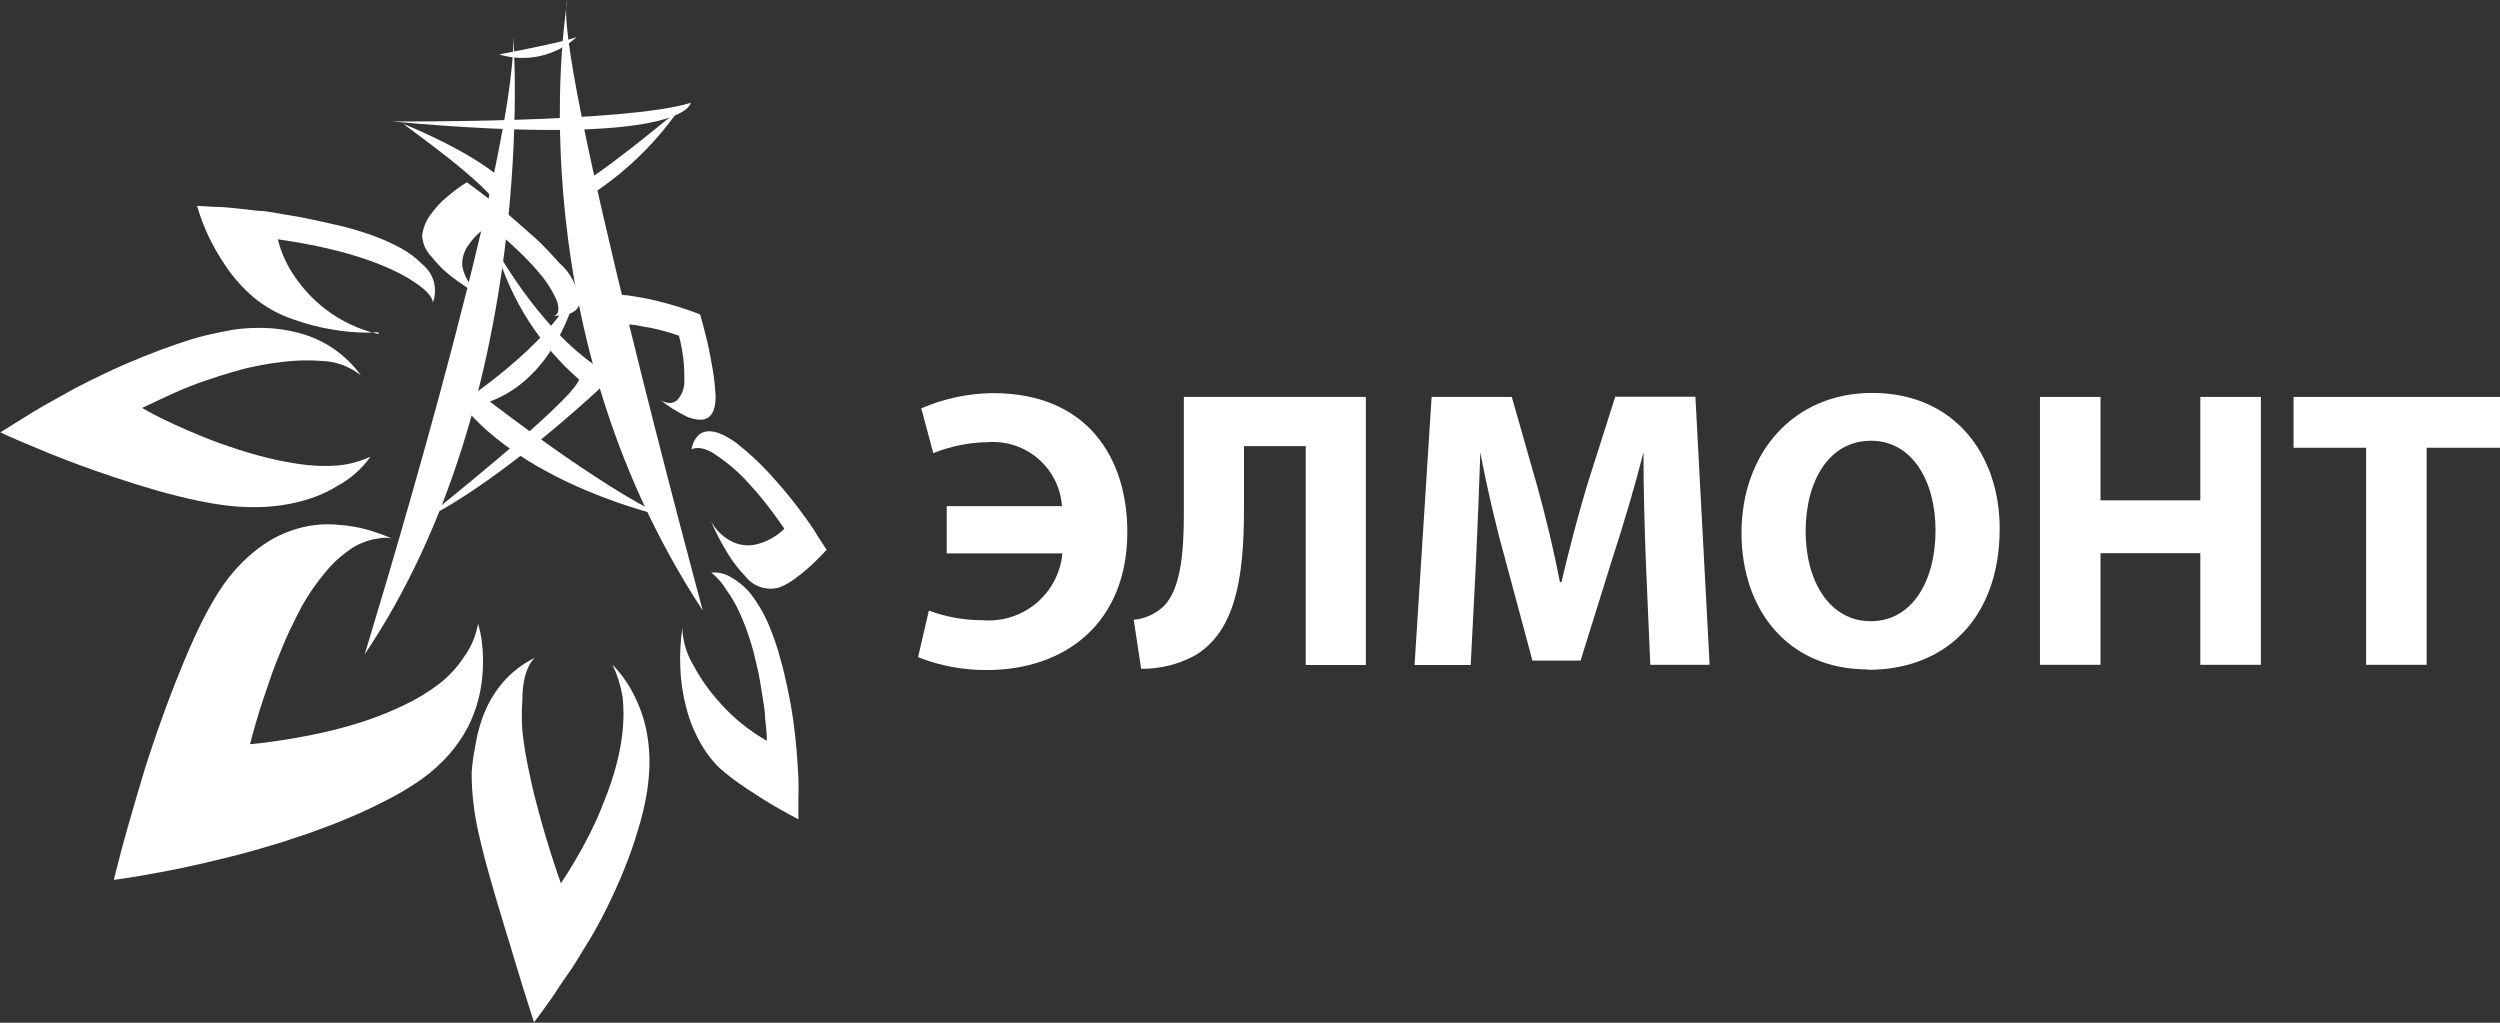 <?xml version="1.0" encoding="UTF-8"?> <svg xmlns="http://www.w3.org/2000/svg" width="132" height="54" viewBox="0 0 132 54" fill="none"><rect x="0" y="0" width="132" height="54" fill="#333333" stroke="none"/> <g clip-path="url(#clip0_249_4121)"> <path d="M32.333 35.091C32.832 35.599 33.24 36.189 33.54 36.834C33.867 37.5 34.089 38.213 34.196 38.947C34.267 39.408 34.299 39.875 34.291 40.341C34.282 40.891 34.228 41.438 34.133 41.979C34.023 42.611 33.87 43.236 33.677 43.848C33.487 44.503 33.243 45.19 32.968 45.877C32.693 46.563 32.386 47.239 32.058 47.905C31.73 48.57 31.381 49.225 31 49.827C30.619 50.429 30.312 50.989 29.941 51.496C29.571 52.003 29.317 52.447 29.052 52.806C28.534 53.546 28.195 53.979 28.195 53.979C28.195 53.979 28.1 53.662 27.92 53.112C27.74 52.563 27.497 51.771 27.211 50.82C27.063 50.345 26.904 49.764 26.735 49.257L26.205 47.493C26.025 46.88 25.856 46.267 25.687 45.665C25.517 45.063 25.38 44.472 25.253 43.922C25.136 43.396 25.047 42.863 24.988 42.327C24.929 41.819 24.901 41.307 24.904 40.796C24.934 40.327 24.998 39.861 25.094 39.401C25.16 38.964 25.263 38.533 25.401 38.112C25.638 37.363 26.019 36.667 26.523 36.063C27.003 35.501 27.593 35.045 28.259 34.722C28.259 34.722 27.581 35.176 27.581 36.961C27.543 37.503 27.543 38.046 27.581 38.588C27.659 39.323 27.779 40.053 27.941 40.775C28.026 41.187 28.121 41.63 28.237 42.084C28.354 42.539 28.481 43.003 28.618 43.5C28.756 43.996 28.915 44.503 29.073 45.021C29.232 45.539 29.423 46.077 29.613 46.637C29.613 46.637 29.952 46.151 30.407 45.37C30.64 44.979 30.894 44.514 31.148 44.007C31.402 43.5 31.656 42.951 31.889 42.327C32.14 41.718 32.352 41.094 32.524 40.458C32.69 39.852 32.807 39.234 32.873 38.609C32.937 38.002 32.937 37.389 32.873 36.782C32.773 36.196 32.592 35.627 32.333 35.091Z" fill="white"></path> <path d="M25.242 32.926C25.318 33.19 25.378 33.458 25.422 33.729C25.517 34.397 25.531 35.075 25.464 35.746C25.424 36.178 25.346 36.606 25.232 37.025C25.103 37.499 24.925 37.959 24.702 38.398C24.436 38.896 24.117 39.363 23.75 39.792C23.315 40.289 22.825 40.736 22.289 41.123C21.618 41.594 20.91 42.011 20.172 42.37C19.781 42.57 19.379 42.761 18.955 42.951C18.532 43.141 18.087 43.32 17.643 43.5L16.278 44.007L14.87 44.472L13.484 44.884C13.028 45.011 12.573 45.137 12.129 45.243C11.25 45.465 10.425 45.655 9.684 45.813C8.943 45.972 8.287 46.088 7.747 46.183C6.689 46.373 6.011 46.458 6.011 46.458C6.011 46.458 6.149 45.877 6.403 44.916C6.53 44.44 6.689 43.859 6.879 43.204C7.07 42.549 7.282 41.82 7.514 41.039C7.747 40.257 8.022 39.444 8.308 38.609L8.753 37.373C8.911 36.961 9.06 36.549 9.218 36.148C9.536 35.345 9.853 34.574 10.171 33.866C10.488 33.158 10.795 32.535 11.102 31.997C11.38 31.488 11.695 31.001 12.044 30.539C12.364 30.129 12.718 29.748 13.103 29.398C13.445 29.085 13.818 28.805 14.214 28.563C14.959 28.111 15.793 27.823 16.659 27.718C17.088 27.671 17.521 27.671 17.95 27.718C18.404 27.752 18.854 27.826 19.294 27.94C19.767 28.071 20.23 28.233 20.68 28.426C20.457 28.383 20.227 28.383 20.003 28.426C19.38 28.507 18.791 28.755 18.299 29.144C17.884 29.447 17.51 29.802 17.188 30.201C16.716 30.763 16.298 31.367 15.939 32.007C15.727 32.408 15.505 32.842 15.272 33.338C15.039 33.834 14.817 34.394 14.584 34.975C14.351 35.556 14.129 36.243 13.886 36.961C13.642 37.68 13.42 38.461 13.198 39.296C13.198 39.296 13.949 39.232 15.082 39.053C15.653 38.958 16.32 38.842 17.029 38.683C17.738 38.525 18.479 38.324 19.23 38.081C19.953 37.84 20.66 37.554 21.347 37.225C21.999 36.918 22.616 36.543 23.189 36.106C23.707 35.704 24.155 35.219 24.512 34.669C24.884 34.151 25.134 33.555 25.242 32.926Z" fill="white"></path> <path d="M37.551 30.232C37.922 30.198 38.294 30.287 38.609 30.486C39.017 30.718 39.376 31.027 39.668 31.394C40.112 31.984 40.469 32.635 40.726 33.327C40.908 33.79 41.063 34.263 41.192 34.743C41.34 35.25 41.467 35.799 41.583 36.348C41.7 36.898 41.795 37.405 41.88 38.017C41.964 38.63 42.017 39.074 42.06 39.612C42.102 40.151 42.134 40.605 42.155 41.049C42.176 41.493 42.155 41.873 42.155 42.2C42.155 42.845 42.155 43.257 42.155 43.257C42.155 43.257 41.573 42.961 40.779 42.496C40.387 42.264 39.911 41.968 39.414 41.63C38.925 41.309 38.458 40.956 38.017 40.574C37.594 40.166 37.237 39.696 36.958 39.179C36.64 38.615 36.398 38.011 36.239 37.384C36.053 36.694 35.946 35.985 35.921 35.271C35.891 34.565 35.926 33.858 36.027 33.158C36.051 33.873 36.262 34.569 36.641 35.176C36.818 35.508 37.016 35.829 37.233 36.137C37.495 36.508 37.781 36.861 38.091 37.194C38.416 37.555 38.77 37.891 39.149 38.197C39.571 38.539 40.021 38.847 40.493 39.116C40.493 39.116 40.493 38.651 40.398 37.933C40.398 37.584 40.324 37.162 40.25 36.708C40.176 36.253 40.102 35.757 39.985 35.25C39.869 34.743 39.742 34.194 39.583 33.739C39.432 33.252 39.248 32.776 39.033 32.313C38.842 31.892 38.608 31.492 38.334 31.119C38.131 30.777 37.865 30.476 37.551 30.232Z" fill="white"></path> <path d="M36.514 23.726C36.55 23.431 36.689 23.158 36.905 22.954C37.244 22.68 37.837 22.627 38.906 23.409C39.51 23.885 40.076 24.408 40.599 24.972C40.885 25.278 41.16 25.606 41.425 25.912C41.689 26.218 41.943 26.546 42.165 26.842C42.62 27.444 43.002 27.993 43.224 28.384L43.647 29.028C43.647 29.028 43.319 29.387 42.864 29.821C42.606 30.062 42.334 30.288 42.049 30.497C41.778 30.709 41.479 30.884 41.16 31.014C40.836 31.11 40.491 31.106 40.17 31.002C39.849 30.898 39.567 30.7 39.361 30.433C39.005 30.069 38.692 29.665 38.429 29.229C38.087 28.678 37.786 28.103 37.53 27.507C37.77 27.956 38.139 28.323 38.588 28.564C38.973 28.772 39.417 28.843 39.847 28.764C40.44 28.637 40.983 28.344 41.414 27.919C41.414 27.919 41.213 27.613 40.885 27.169C40.557 26.726 40.091 26.113 39.572 25.564C39.078 25 38.512 24.503 37.89 24.085C37.382 23.694 36.863 23.556 36.514 23.726Z" fill="white"></path> <path d="M25.464 15.655C24.892 15.349 24.347 14.996 23.834 14.598C23.438 14.293 23.082 13.938 22.776 13.542C22.481 13.246 22.308 12.85 22.289 12.433C22.341 12.016 22.506 11.622 22.766 11.292C23.002 10.963 23.279 10.664 23.591 10.405C23.922 10.117 24.276 9.855 24.649 9.623C24.649 9.623 25.475 10.215 26.502 11.049C27.02 11.461 27.56 11.958 28.131 12.454C28.703 12.95 29.19 13.51 29.539 13.891C30.135 14.414 30.512 15.142 30.598 15.929C30.598 16.415 30.1 16.679 29.222 16.679C29.222 16.679 29.645 16.679 29.412 15.908C29.175 15.353 28.85 14.839 28.449 14.387C28.118 13.994 27.765 13.62 27.391 13.267C26.957 12.845 26.449 12.401 25.845 11.905C25.427 12.145 25.066 12.473 24.787 12.866C24.517 13.199 24.381 13.621 24.406 14.049C24.538 14.7 24.917 15.276 25.464 15.655Z" fill="white"></path> <path d="M19.982 17.546C19.211 17.588 18.437 17.546 17.675 17.419C16.935 17.307 16.209 17.123 15.505 16.87C14.733 16.613 14.015 16.216 13.388 15.697C12.826 15.216 12.332 14.662 11.917 14.049C11.568 13.539 11.26 13.002 10.996 12.444C10.757 11.936 10.559 11.409 10.404 10.87L11.346 10.922C11.928 10.922 12.732 11.028 13.653 11.134C14.108 11.134 14.595 11.261 15.082 11.334C15.569 11.408 16.077 11.503 16.564 11.609C17.05 11.715 17.527 11.82 17.982 11.926C18.437 12.032 18.839 12.158 19.209 12.275C19.856 12.479 20.483 12.74 21.083 13.056C21.541 13.296 21.959 13.606 22.321 13.975C22.609 14.212 22.815 14.533 22.91 14.893C23.005 15.254 22.984 15.635 22.85 15.982C22.85 15.982 22.924 15.581 21.919 14.926C21.614 14.713 21.292 14.526 20.956 14.366C20.482 14.132 19.994 13.928 19.495 13.753C18.819 13.514 18.13 13.313 17.431 13.151C17.029 13.056 16.606 12.961 16.14 12.877C15.675 12.792 15.188 12.708 14.669 12.634C14.843 13.337 15.144 14.003 15.558 14.598C16.003 15.254 16.55 15.835 17.177 16.32C18.007 16.956 18.963 17.406 19.982 17.641V17.546Z" fill="white"></path> <path d="M19.559 24.116C19.098 24.763 18.493 25.295 17.791 25.669C17.455 25.876 17.101 26.053 16.733 26.197C16.276 26.369 15.805 26.504 15.325 26.599C14.753 26.71 14.172 26.77 13.59 26.778C12.917 26.787 12.244 26.741 11.579 26.641C10.834 26.527 10.096 26.375 9.367 26.187C8.626 26.007 7.874 25.785 7.165 25.564C6.456 25.342 5.758 25.109 5.123 24.887C4.488 24.666 3.895 24.444 3.376 24.243C2.858 24.042 2.381 23.852 1.969 23.673L0.91 23.229C0.339 22.986 0.021 22.828 0.021 22.828L1.122 22.141C1.471 21.919 1.884 21.666 2.36 21.391L3.916 20.525C4.477 20.229 5.08 19.933 5.684 19.648C6.287 19.363 6.922 19.088 7.525 18.845C8.128 18.602 8.742 18.37 9.303 18.18C9.864 17.99 10.361 17.821 10.88 17.704C11.399 17.588 11.822 17.493 12.256 17.419C12.69 17.345 13.124 17.324 13.526 17.314C14.283 17.295 15.038 17.384 15.77 17.578C17.093 17.918 18.254 18.71 19.051 19.817C18.45 19.335 17.705 19.068 16.934 19.056C16.444 19.018 15.953 19.018 15.463 19.056C14.794 19.108 14.129 19.203 13.473 19.342C13.092 19.416 12.69 19.521 12.256 19.648C11.822 19.775 11.346 19.923 10.859 20.092C10.372 20.261 9.801 20.472 9.271 20.715C8.742 20.958 8.128 21.233 7.504 21.539C7.504 21.539 7.906 21.782 8.615 22.13C8.964 22.299 9.409 22.511 9.906 22.722C10.404 22.933 10.965 23.176 11.589 23.398C12.214 23.62 12.88 23.842 13.579 24.032C14.275 24.226 14.982 24.378 15.696 24.486C16.395 24.599 17.106 24.631 17.812 24.581C18.417 24.526 19.007 24.369 19.559 24.116Z" fill="white"></path> <path d="M31.867 18.159C31.616 17.782 31.417 17.373 31.275 16.944C31.095 16.331 31.137 15.718 31.984 15.592C32.499 15.536 33.02 15.557 33.529 15.655C34.086 15.743 34.637 15.863 35.18 16.014C36.239 16.299 36.969 16.606 36.969 16.606C36.969 16.606 37.159 17.271 37.371 18.148C37.466 18.592 37.562 19.099 37.646 19.595C37.718 20.046 37.764 20.501 37.784 20.958C37.784 21.718 37.53 22.12 37.043 22.162C36.724 22.165 36.41 22.085 36.133 21.93C35.687 21.704 35.265 21.435 34.873 21.127C34.873 21.127 35.381 21.465 35.752 21.127C35.885 20.986 35.987 20.82 36.053 20.638C36.118 20.456 36.145 20.263 36.133 20.07C36.148 19.279 36.052 18.49 35.847 17.725C35.191 17.49 34.514 17.321 33.825 17.218C33.352 17.106 32.859 17.106 32.386 17.218C32.289 17.244 32.197 17.289 32.118 17.35C32.039 17.412 31.973 17.489 31.924 17.577C31.876 17.665 31.846 17.762 31.836 17.862C31.826 17.962 31.837 18.063 31.867 18.159Z" fill="white"></path> <path fill-rule="evenodd" clip-rule="evenodd" d="M86.903 29.694C86.839 27.993 86.776 25.954 86.776 23.884C86.321 25.68 85.717 27.697 85.178 29.356L83.453 34.88H80.912L79.441 29.398C78.976 27.739 78.51 25.743 78.161 23.884C78.097 25.785 78.013 27.972 77.928 29.736L77.653 35.113H74.689L75.589 20.958H79.822L81.166 25.669C81.621 27.317 82.045 29.07 82.362 30.729H82.447C82.828 29.092 83.315 27.233 83.791 25.648L85.284 20.947H89.517L90.268 35.102H87.136L86.903 29.694Z" fill="white"></path> <path fill-rule="evenodd" clip-rule="evenodd" d="M98.788 32.799C100.905 32.799 102.196 30.761 102.196 27.993C102.196 25.458 101 23.271 98.788 23.271C96.576 23.271 95.338 25.384 95.338 28.056C95.338 30.729 96.629 32.799 98.767 32.799H98.788ZM98.619 35.345C94.385 35.345 91.951 32.176 91.951 28.141C91.951 23.916 94.692 20.747 98.852 20.747C103.202 20.747 105.583 24.011 105.583 27.909C105.583 32.567 102.789 35.366 98.64 35.366L98.619 35.345Z" fill="white"></path> <path fill-rule="evenodd" clip-rule="evenodd" d="M110.907 20.957V26.419H116.177V20.957H119.374V35.102H116.177V29.207H110.907V35.102H107.71V20.957H110.907Z" fill="white"></path> <path fill-rule="evenodd" clip-rule="evenodd" d="M124.93 23.641H121.099V20.957H132V23.641H128.126V35.102H124.93V23.641Z" fill="white"></path> <path fill-rule="evenodd" clip-rule="evenodd" d="M49.987 26.725H56.072C56.005 25.762 55.556 24.864 54.826 24.23C54.096 23.597 53.143 23.278 52.178 23.345C51.183 23.358 50.2 23.555 49.278 23.926L48.643 21.56C49.839 21.042 51.128 20.769 52.432 20.757C57.395 20.757 59.523 24.158 59.523 28.088C59.523 32.852 56.284 35.377 52.114 35.377C50.868 35.386 49.632 35.157 48.473 34.7L49.045 32.239C49.945 32.576 50.899 32.747 51.86 32.746C52.89 32.837 53.914 32.517 54.708 31.855C55.501 31.194 56 30.246 56.094 29.218H49.987V26.725Z" fill="white"></path> <path fill-rule="evenodd" clip-rule="evenodd" d="M72.117 20.957V35.112H68.942V23.556H65.682V26.915C65.682 30.538 65.217 33.359 63.079 34.616C62.212 35.084 61.239 35.324 60.253 35.313L59.861 32.725C60.456 32.669 61.015 32.416 61.449 32.007C62.317 31.119 62.507 29.292 62.507 27.158V20.957H72.117Z" fill="white"></path> <path d="M19.252 34.553C19.252 34.553 27.189 8.82 27.105 1.965C27.105 1.965 28.534 20.757 19.252 34.553Z" fill="white"></path> <path d="M29.962 0C29.962 0 27.01 16.838 37.106 32.239C37.106 32.239 29.063 2.493 29.962 0Z" fill="white"></path> <path d="M20.681 6.412C20.681 6.412 32.989 6.507 36.472 5.43C36.472 5.43 36.292 7.838 20.681 6.412Z" fill="white"></path> <path d="M30.407 10.774C32.566 9.532 34.423 7.83 35.847 5.789C35.847 5.789 31.381 9.528 30.312 9.887L30.407 10.774Z" fill="white"></path> <path d="M26.3 10.954L26.745 9.708C26.745 9.708 25.687 8.377 21.305 6.539C21.305 6.591 26.036 9.887 26.3 10.954Z" fill="white"></path> <path d="M35.043 27.254C35.043 27.254 27.814 25.669 24.332 21.285C24.332 21.285 29.963 17.63 30.682 14.43C30.682 14.43 29.878 19.711 25.867 21.201C25.856 21.201 31.741 25.743 35.043 27.254Z" fill="white"></path> <path d="M26.205 13.183C26.205 13.183 28.883 18.084 32.365 19.859C32.365 19.859 26.925 25.141 22.374 27.433C22.374 27.433 30.227 21.201 30.576 20.039C28.491 18.219 26.974 15.839 26.205 13.183Z" fill="white"></path> <path d="M30.449 1.954C29.906 2.45 29.242 2.795 28.524 2.956C27.805 3.117 27.057 3.089 26.354 2.873C26.354 2.873 29.772 2.229 30.449 1.954Z" fill="white"></path> </g> <defs> <clipPath id="clip0_249_4121"> <rect width="132" height="54" fill="white"></rect> </clipPath> </defs> </svg> 
